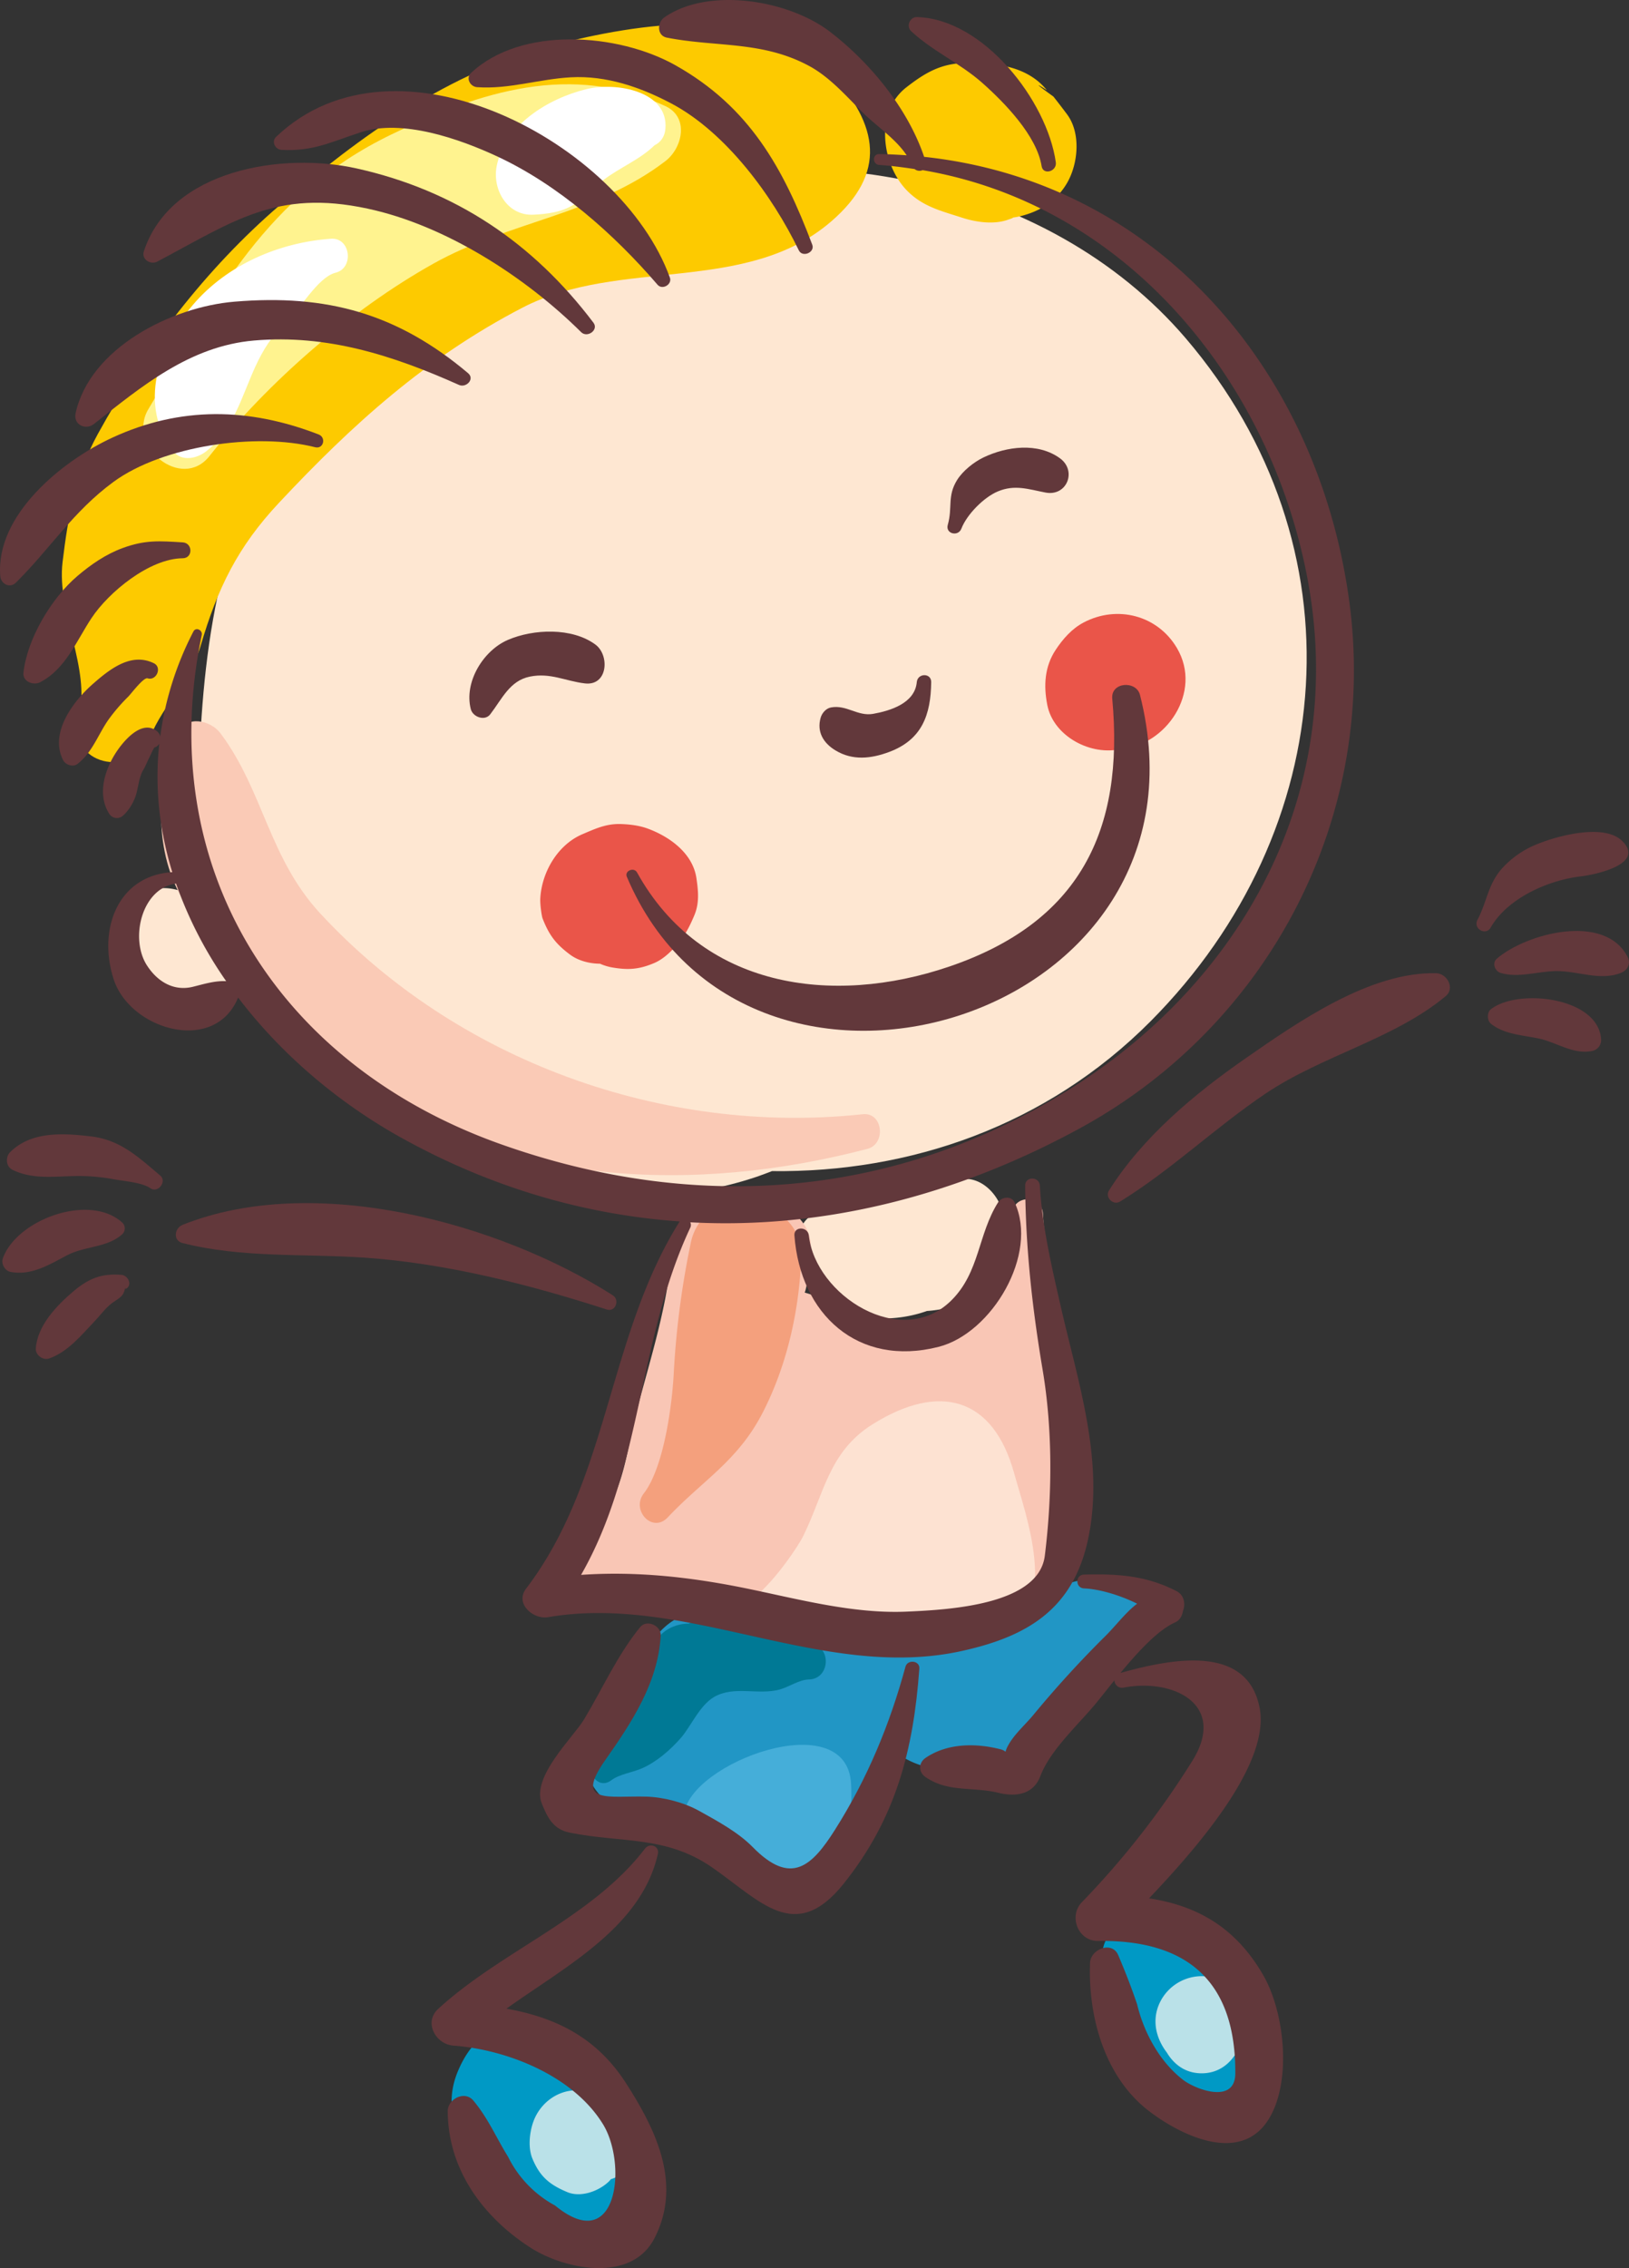 <svg xmlns="http://www.w3.org/2000/svg" viewBox="0 0 1306.19 1817.76"><rect x="0" y="0" width="1306.19" height="1817.76" fill="#333333" stroke="none"/><defs><style>.cls-1{fill:#fee7d2;}.cls-2{fill:#facab6;}.cls-3{fill:#ea5549;}.cls-4{fill:#fdca00;}.cls-5{fill:#2196c5;}.cls-6{fill:#0099c5;}.cls-7{fill:#f9c6b5;}.cls-8{fill:#f4a07d;}.cls-9{fill:#007995;}.cls-10{fill:#45aed9;}.cls-11{fill:#fff38f;}.cls-12{fill:#fde2d2;}.cls-13{fill:#fad6e6;}.cls-14{fill:#fff;}.cls-15{fill:#bae1e8;}.cls-16{fill:#62383b;}</style></defs><title>Asset 21</title><g id="Layer_2" data-name="Layer 2"><g id="many_kids"><path class="cls-1" d="M606.74,943.13c4.16-1.4,8.2-3,12.26-4.54,110.67,1.32,220.23-36.25,303.6-120.11C1075,665.24,1092.75,437.19,950.76,271.11c-111-129.83-312.69-167.52-469.65-109-81,30.19-143.07,72.38-207.58,130C192.71,364.4,168.78,471.23,161.66,573.9,146,799.55,381.25,1018.78,606.74,943.13Z"/><path class="cls-1" d="M170.11,739.7a42.18,42.18,0,0,0-4.48-8.58c-10.76-19.83-42.88-27.32-58.26-8.45-7.69,9.45-12.68,18.69-12.08,31.27a53,53,0,0,0,7.83,25.66c9.32,15.16,27,28,45.39,27.07,16.32-.87,31.12-10.66,35.6-26.92,3.79-13.77-1.29-27.17-10.85-37.25A32,32,0,0,0,170.11,739.7Z"/><path class="cls-1" d="M755,947.28a40.29,40.29,0,0,0-25.84,6.18c-.53.09-1,.25-1.56.32a53.3,53.3,0,0,0-13.7,4.06c-9.14,2.36-18.2,4.89-26.41,9.34a31.43,31.43,0,0,0-4,3.06c-11.52-4-23.16-4.75-33.69,4.29-.47.39-.92.79-1.38,1.18-8.58,7.37-9.83,19.45-7.87,29.77,7.29,38.33,42.58,54.15,78.15,50.68a104.64,104.64,0,0,0,24.58-5.47,103.19,103.19,0,0,0,14.77-2.1c23.08-5.19,32.9-24.4,35-44.7a31.89,31.89,0,0,0,11.85-25.08c0-16.59-15.48-36.18-33.79-33.78A72.9,72.9,0,0,0,755,947.28Z"/><path class="cls-2" d="M691.83,893C531.64,910.17,366.1,850.1,256.94,732.25c-41.53-44.82-45.6-98.32-80.15-144.55-7.77-10.41-27.45-15.09-34.11,0-18,40.67-19.74,96.38,5.42,135.67C179.6,772.57,232.38,837.83,282,869.7c125.21,80.31,273.8,87.59,413.55,51.06C710.69,916.81,708,891.22,691.83,893Z"/><path class="cls-3" d="M519.76,664.22c-6.87-2.58-14.45-3.52-21.73-3.79-11.87-.41-20.45,3.66-31,8.14-20.07,8.54-32.8,30.78-33.81,51.8-.22,4.53,1.13,13.9,1.81,15.63,5.19,13.35,10.52,20.47,21.95,29,6.51,4.89,15.33,7.29,24.16,7.38a41.21,41.21,0,0,0,9.85,3c12.85,2.2,21.65,1.53,33.62-3.57,6.39-2.72,12-7.75,16.6-12.84,7.55-8.28,11.35-15.4,15.6-25.57,4.06-9.75,3.08-19.42,1.62-29.48C555.53,683.93,537.18,670.75,519.76,664.22Z"/><path class="cls-3" d="M868.9,498.89c-9.46,5-16.52,13.06-22.34,21.8-9,13.55-9.88,28.88-6.77,44.47,5,25.08,35.11,41,59.49,35,35.55-2.85,65.14-45.39,44.52-80.62C928.26,493,895.75,484.76,868.9,498.89Z"/><path class="cls-4" d="M666.54,58.9C613.32.9,510.38,19.18,444,36c-84,21.29-155.37,73.21-219.9,128.66C165.23,215.22,115.61,280.22,78.39,347.92c-18,32.8-23.82,66-28.22,102.57C45.31,491,73.11,536,63.15,574.67c-9.84,38.15,43.16,50.27,57.31,15.8,10.59-25.78,32.37-45.61,40.35-72.67,13.72-46.61,29.78-79.5,62.84-114.78,59-63,118-116.32,195.23-156.42,77.94-40.43,179.24-10.09,247.66-69.18C711.32,138.76,704.45,100.21,666.54,58.9Z"/><path class="cls-4" d="M792.1,51c-5.39-.42-10.75-.63-16.17-.6-20.68.09-33.37,7.31-49.18,19.59-25.48,19.77-19.76,61.46,0,82.2,12.78,13.41,28,16.85,44.57,22.24,11.33,3.7,26.07,5.85,37.67,1.39,2.47-.78,3.32-1.23,3.26-1.46a58.37,58.37,0,0,0,10.57-2.4c13.75-4.21,25.39-12.64,32.71-25.17,9-15.4,11.38-40.09,0-55.25q-5.32-7.14-10.86-14.14-20.74-15-5.26-5.12C827.58,57.67,810,52.43,792.1,51Z"/><path class="cls-5" d="M890.34,1314.3a19.37,19.37,0,0,0,10.24.28,47.36,47.36,0,0,0,9.08-3.16c.72-.32.86-.38,1.18-.54,1.95-.55,2-.53-.13.08a22.91,22.91,0,0,0,22.7-22.7c0-16.14-14.4-24-28.73-21.89a33.74,33.74,0,0,0-12.09,4.54c-.32-.2-.53-.47-.87-.66-22.08-12.93-56.75,5.54-71.26,22.11-7.06,8.08-18.59,10.67-29.26,14.08-8.7-8.52-19.49-13.18-37.16-8.31-13.21,3.62-26.09,15-35.75,28.74a46.33,46.33,0,0,0-30.23-11.38c-26.67-.07-53.66-5.31-80.74-8.14-3.36-.35-6.66-.48-10-.75-11-12.43-31.31-16.76-46.46-12.59-21.48,5.91-31.89,27.36-43.17,44.3-19.26,29-58.78,68.31-24.59,102.51,16.16,16.16,41.09,23.36,63.32,24.6,22.82,1.29,38.68,2.61,54,9.76-2.11,20.79,19.71,35.41,39.35,31.7,1.75-.34,3.25-.86,4.92-1.27,14.14,3.55,28.61-4.66,35-17.81,22.31-20.4,29.63-52.68,37.73-84.36,32.11,27.47,105.2,18.32,116.78-23.81,3.11-11.31,10.38-17.25,18.87-25.74C866,1340.87,875.33,1325.35,890.34,1314.3Z"/><path class="cls-6" d="M488.34,1686a60.84,60.84,0,0,0-24.17-15.52c-4.54-8.06-7.71-17.44-14.07-23.81-6.67-6.66-16.23-12.12-24.75-16-28.5-13-47.54,3.82-58.24,29.44-21.73,52,32,96,68,123.21,18.46,14,36.09,32,61.14,17.32,20.47-12,21.66-35.11,15.87-55.56C506.48,1725.27,503,1701.49,488.34,1686Z"/><path class="cls-6" d="M883.92,1569.41c1.57,22.45,11.34,42.75,20,63.19,7.39,17.38,24.06,35.22,42.12,44.37l.23.25c25.56,27.23,66.9,4.84,69-28.56,1.38-22.47-7.33-43.12-16.84-63-8.21-17.18-15.71-32.17-32-43.31-12.46-8.54-25.5-8.07-36.31-2.49C910.53,1531.63,882.21,1544.82,883.92,1569.41Z"/><path class="cls-7" d="M853.07,1197.07c4.23-33.4.75-97.29-14.3-131.66.56-1.49,1.17-3,1.62-4.5,9.39-31.71-2.68-56.71-4.09-87.76-.74-16-24-15.95-24.77,0-1.21,25.33-12.16,49.89-19.18,74.92-10.46,3.82-17.63,10.19-28.07,17.44-40.59,28.23-69.75-3.91-100.46-21.91a77.11,77.11,0,0,0-18.56-7.63,35.41,35.41,0,0,0,1.76-8.1q.66-9.67,2-19.29c6.12-20.8-10.85-43.42-32.65-42.87-37,.93-73.89-.74-78.49,45.18-4.17,41.74-18.23,84.23-28.64,124.79-7.25,28.24-10.21,74-40.05,89-31.86,16-8.58,61,23,54.65,101-20.4,218.1,56.39,316.57,5.37C841.25,1267.92,849,1229.3,853.07,1197.07Z"/><path class="cls-8" d="M553.93,995.92a690.33,690.33,0,0,0-13.71,104.92c-1.37,25.89-8,75.42-24,96.07-10.39,13.39,6.85,32.26,19.19,19.2,28-29.68,55.86-45,75.68-83.07s29.77-82.45,31.36-125.14C644.29,957.41,564.45,945.94,553.93,995.92Z"/><path class="cls-9" d="M648.43,1317.21c-5.55-.19-11.36-5.17-16.39-7.23-9.23-3.79-18.51-5.35-28.26-7.32-17.51-3.52-32.78-6.3-50.44-1.9-.46.12-.77.37-1.2.51-9.33,0-19.06,4-25.06,12.19-10.23,13.87-16.4,30.89-25.6,45.65-4.7,7.52-8.35,15.46-13.4,22.83-5.25,7.65-6.58,19.4-12.15,26.29-7.68,9.53,2.76,27.24,14.3,18.53,6.52-4.93,16.86-6.15,24.6-9.56,11.63-5.11,22.45-14.53,30.83-24,8.18-9.18,15.2-26.42,27.05-33.23,16.12-9.22,35.45-1.15,52.58-5.94,7.21-2,15.65-7.84,23.13-8C666.24,1345.8,667.21,1317.86,648.43,1317.21Z"/><path class="cls-10" d="M548.43,1454.31l35.85,32.07c27.54,2.11,54.07,36.74,79.14,17,17.71-13.91,20.08-52.43,19-73.68C679.08,1365.92,552.5,1412.72,548.43,1454.31Z"/><path class="cls-11" d="M533.61,85.08c-75.31-35.27-148.22-12-219.61,22.6C213.15,156.51,173.19,237.2,119,327.86c-17.74,29.69,26.58,65.94,48.9,37.72,47-59.38,113.6-117.4,179.71-154.34,60.42-33.77,129.93-39.12,186-82.17C547.1,118.72,552.94,94.14,533.61,85.08Z"/><path class="cls-12" d="M699.5,1141.6c-34.85,21.85-38.6,55.21-55.4,89.36-4.85,9.84-30.25,47.46-49.24,55.53l29,8.07c51.39,18.36,127.53,33.89,181.14,12,44.77-18.25,17.53-92.13,8.18-125.84C796.36,1119.9,753.49,1107.74,699.5,1141.6Z"/><path class="cls-13" d="M594.86,1286.49,578.62,1282C582.52,1288.6,588.32,1289.28,594.86,1286.49Z"/><path class="cls-14" d="M265.4,191.34c-41.65,2.92-83.48,20.87-110.81,53.11-27.5,32.45-44.15,80.62-15.54,117.28,6.74,8.64,19.12,5.63,26.27,0,21.84-17.2,28.39-43.79,39.42-67.91,6-13.08,13.65-25.53,24.38-35.11,10.89-9.73,25.46-36.55,40-40.16C284.06,214.84,281.16,190.23,265.4,191.34Z"/><path class="cls-14" d="M470.24,71.43c-30.93,7.55-65.52,28.82-72,61.81-3.62,18.55,8.41,39.91,29.59,38.83,10.95-.56,21.85-1.93,31.53-7.62,9.2-5.38,16.25-13.94,24.65-20.31,13-9.92,29.19-16.28,40.82-27.71,4.48-2.14,8.12-6.4,8.71-13.13C536.21,73.19,494.55,65.52,470.24,71.43Z"/><path class="cls-15" d="M479.62,1680.16c-20.66-12.15-45.16-.33-52.33,21.3-2.79,8.36-3.9,20-.45,28.41,6,14.63,13.9,21.13,28.13,27.05,11,4.57,25.69-1,33.57-8.88.45-.45.82-1,1.25-1.49a33.46,33.46,0,0,0,3.26-1.21c16.87-7.72,14.8-28.53,8.28-42.1C496.85,1693.9,488.45,1685.36,479.62,1680.16Z"/><path class="cls-15" d="M963.54,1583.8a37.42,37.42,0,0,0-32.07,18.39c-8.42,14.38-5.48,30.21,4.06,42.71,5.94,9.95,15.27,16.76,28,16.76,13.15,0,22.67-7.24,28.58-17.71,7.09-9.61,10.6-20.69,7.24-32.88A37.46,37.46,0,0,0,963.54,1583.8Z"/><path class="cls-16" d="M377.52,568.41c1.61,6.16,11.14,9.78,15.54,4.11,9.43-12.22,15.56-26.95,31.79-30.24,16.45-3.34,28.51,3.6,44.12,5.44,18.43,2.19,20.08-22.55,8.44-31.14-18.68-13.79-49.67-12.56-70.16-3.73C387.5,521.35,371.89,546.66,377.52,568.41Z"/><path class="cls-16" d="M770.87,423.69c4.35-11.33,17.9-25.07,29.18-29.82,13.66-5.76,24.69-1.73,38.25.88,17.2,3.32,25.44-17.42,11.59-27.47-17.69-12.83-42.72-9.56-61.33-.65-7.72,3.7-16.54,10.77-21.08,18-8.13,13-3.53,22-7.52,36C757.92,427.83,768.32,430.37,770.87,423.69Z"/><path class="cls-16" d="M712.88,602.69c26.45-9.83,33.46-29.82,33.79-56,.09-7.56-10.91-7.3-11.56,0-1.53,17-21.36,23-35,25.43-12.47,2.18-21.26-7.49-33.83-5.13-4,.75-7.21,4.54-8.27,8.27-3.2,11.34,2.21,20.28,11.85,26.12C683.58,609.74,698.42,608.07,712.88,602.69Z"/><path class="cls-16" d="M510.78,699.19c-2.46-4.47-10.16-1.24-8.18,3.45,96.77,229,477.92,115.79,411.48-145.72-3-11.7-23.48-10.39-22.24,3,9.85,106.39-26.7,179.3-130.59,214.71C666.93,806.77,562,791.79,510.78,699.19Z"/><path class="cls-16" d="M735.23,13.68c-5.69-.15-8.85,7.35-4.67,11.28,16.89,15.84,39.09,25.64,56.76,41.2,18,15.9,44,42.53,47.88,67,1.2,7.55,12.43,4.26,11.38-3.12C839.63,80.77,788.64,15.12,735.23,13.68Z"/><path class="cls-16" d="M541.46,52.24C495.57,26.5,418,20.75,377.78,58.39c-4.57,4.26-.78,11.08,4.75,11.47,25.65,1.81,49.43-6.47,75.12-7.9,28.51-1.58,55.94,7.9,80.71,21,43.74,23.15,81.08,74,102.16,117.68,2.89,6,13.13,1.71,10.77-4.54C628,134.51,600.88,85.59,541.46,52.24Z"/><path class="cls-16" d="M527.28,228.24c3.8,4.4,11.83-.25,9.86-5.74-39-108-219.69-204.49-315.7-112.86-4.07,3.88-.8,10.19,4.33,10.47C251,121.47,265.1,113.9,289.31,106c33.21-10.88,79.19,5.3,109.47,19.41C447.85,148.27,492.18,187.45,527.28,228.24Z"/><path class="cls-16" d="M475.86,258.65C427.4,194.6,365.17,152.64,286,135c-59.5-13.29-149.13.79-170.65,66.41-2.11,6.43,5.36,11.09,10.73,8.26,60.58-32,95.43-58.19,168.59-42.48C357,180.47,421.11,221.72,466,266.22,470.93,271.07,480.25,264.44,475.86,258.65Z"/><path class="cls-16" d="M75.41,339.75c38.12-30.11,76.78-62.37,128.21-66.83,58.8-5.1,111.53,11.95,164.41,35.58,5.74,2.58,12.92-4.69,7.28-9.43C318.76,251.4,262.23,235.58,188,241.78,137.27,246,72.11,279,60.63,331.15,58.61,340.34,68.6,345.15,75.41,339.75Z"/><path class="cls-16" d="M12.7,467c27.74-27.42,45.72-56.92,78.3-80.8,39.37-28.86,114.24-39.79,161.66-27.77,6.77,1.71,9.08-7.82,2.83-10.23-55.91-21.64-110.84-22.63-165.34,2.52C49.56,369.44-3.84,413,.22,461.81.73,468,7.88,471.75,12.7,467Z"/><path class="cls-16" d="M146.52,447.42c8.27-.05,8.14-12.23,0-12.73-18.64-1.14-30.07-2.13-48.33,4.6-13.34,4.92-25.31,13.16-36.06,22.3C41.2,479.35,21.78,511.9,18.81,539.17c-.78,7.14,8,10.4,13.31,7.64,20.46-10.51,29.13-33.14,41.25-51.43C87.24,474.45,119.93,447.62,146.52,447.42Z"/><path class="cls-16" d="M62,612.35c11.79-8.89,16.68-23.66,24.9-35.48a145.56,145.56,0,0,1,16-18.61c2.3-2.33,12.21-15.59,15.42-14.61,7.09,2.19,11.86-8.71,5.09-12.07-18.22-9-35.48,4.75-49,16.63C58.72,562,39.33,587.51,50.71,609.39,52.62,613,58.53,615,62,612.35Z"/><path class="cls-16" d="M800.31,963.63c-16.17,25.46-14.67,55.92-37.43,78.53-40.28,40-109.11-4-114.33-52-.8-7.27-12.12-7.52-11.56,0,4.66,63.12,50.85,105.77,115.62,89.27,42.73-10.88,80.35-74.31,60.94-115.78C811,958.13,803.14,959.17,800.31,963.63Z"/><path class="cls-16" d="M846.42,1286.43c12.34-13.1,21.24-30.24,26.08-53,13.22-62.3-8.06-125.56-21.82-185.8-7.19-31.53-15.09-65-16.88-97.36-.41-7.53-11.85-7.65-11.79,0,.43,50.59,5.63,97.61,14,147.51,8.11,48.1,7.77,100.77,1.75,149.11-4.92,39.51-77.29,43.28-110.76,44.75-43.11,1.91-87.36-10.18-129.34-18.76-44.3-9-87.55-13.74-131.73-10.69,49.63-86.68,45.09-187.62,87.52-278.21a5,5,0,0,0,.06-4.36c106.21,5.72,212.83-21,312.76-75.55,152.84-83.51,239.8-251.8,215.21-425.09C1055.45,295.25,926.89,145.6,741,125.7,727.83,86.76,697.6,50.09,665.56,25.5,632.06-.21,567.78-10.63,532.64,14c-5.69,4-6.07,14.56,2.11,16.17,40,7.81,76.83,2.39,114.61,23C665.43,62,678.59,77,691.43,89.86,702.58,101,718,110.94,727,124.47c-7.25-.5-14.55-.88-22-1-5.68-.09-5.56,8.36,0,8.73,9.62.65,19,1.88,28.36,3.29a6.13,6.13,0,0,0,6.4.88c162.83,27.61,278.14,167.8,308.44,326.44,32.91,172.3-52.28,326.91-197.53,414.48-139.75,84.26-296.4,93.87-448.9,39.8-178.59-63.32-278.87-221.39-240-408.17.81-3.89-4.7-6.67-6.68-2.81a256.78,256.78,0,0,0-26.63,84.17,7.74,7.74,0,0,0-2.88-4.48c-10.54-8.08-22.69,4.23-28.77,12C85.51,612.2,76.62,635,87.58,652.18a7.2,7.2,0,0,0,11.12,1.43c4.75-4.16,8.77-11,10.51-17.14,1.7-5.9,2.45-14.26,5.71-19.49,1.84-3,3.06-6.42,4.63-9.52,1-2,1.94-4,2.89-6.06l1-1.79a4.8,4.8,0,0,0,.22-.47,6.49,6.49,0,0,0,4.07-3.2c-3.83,35.25.19,69.93,10.41,103.06-43.76,2.69-59.91,45.93-47,85.84,13.1,40.52,81,60.55,99.79,14.66,34.69,45.63,80.66,84.56,131.43,112.66,72.22,40,147.28,61.47,222.62,66.77-58,92.43-56.37,206.6-123.16,294.31-9.26,12.18,6,24.87,17.59,22.87,111-19.15,220.28,51.49,331.42,27.16C802.27,1316.39,828.13,1305.83,846.42,1286.43ZM154.66,790.87c-15.6,3.83-28.66-4.38-36.91-17.27-13.86-21.64-3.92-62,23.42-65.42a323.86,323.86,0,0,0,40.19,78.19C172.25,785.91,163.51,788.68,154.66,790.87Z"/><path class="cls-16" d="M1151.67,780c-53.13-1.35-111,39.09-153.09,68.32-41.08,28.54-82.51,63.2-109.35,105.8-3.46,5.51,3.39,12.25,8.88,8.87,41.21-25.37,76.59-59.62,116.85-86.66,45.31-30.41,103.11-43.71,144.3-78C1166.84,792,1160.31,780.24,1151.67,780Z"/><path class="cls-16" d="M491.35,1038.11c-91.69-58.4-239.84-98.51-345-56.43-6.45,2.59-7.88,12.55,0,14.56,47.87,12.15,96.57,8.36,145.56,11.68,65.23,4.42,132.54,21.5,194.67,41.61C493.5,1051.78,497.16,1041.8,491.35,1038.11Z"/><path class="cls-16" d="M73.11,910.8c-22.23-2.67-48-4.35-65,12.62-3.87,3.86-3.42,11.5,1.82,14.08,15.2,7.48,31.18,5.58,47.74,5.11a153.07,153.07,0,0,1,33.11,2.45c8.18,1.56,23,2.49,29.84,7.28,6,4.22,13.49-5.45,7.86-10.19C111.34,927.72,96.85,913.65,73.11,910.8Z"/><path class="cls-16" d="M98.19,989a6.36,6.36,0,0,0,0-9c-26.23-24.19-84.9-2.62-95.94,28.6-1.49,4.24,1.67,9.86,6.1,10.73,16.74,3.29,31.21-5.82,45.58-13.34C68,998.61,86.33,1000,98.19,989Z"/><path class="cls-16" d="M97.47,1021.74c-16.16-1.34-26.53,2.92-38.88,13.42-13.3,11.29-28.61,27.31-29.88,45.55-.37,5.24,5.66,9.77,10.6,8.08,15.06-5.19,26.08-18.87,36.74-30.08,5.44-5.72,9.43-11.83,16.24-16.06,2.3-1.44,5.12-3.4,6.53-5.8l1-2.46c.64-2.49.88-2.89.7-1.22C106.65,1030.41,102.9,1022.2,97.47,1021.74Z"/><path class="cls-16" d="M1233,676.35A76,76,0,0,0,1204.38,696c-11.36,12.75-12,26.7-19.71,41.22-3.71,7,6.65,13.07,10.59,6.19,13.5-23.62,46.27-38,72.1-41,10.76-1.27,52.27-9.51,33.55-28.24C1286.52,659.68,1249.31,669.78,1233,676.35Z"/><path class="cls-16" d="M1299.83,779.68c5.35-2.17,8-7.4,5.22-12.83-18.41-35.47-81.12-18.88-104.82,1.46-4.09,3.51-1.57,10,3,11.43,13.87,4.28,29.6-1.18,44-1.46C1264.78,777.92,1283,786.49,1299.83,779.68Z"/><path class="cls-16" d="M1195.48,808.85c-3.26,2.56-3.2,9,0,11.62,10.67,8.58,25.31,9.09,38.37,11.86,14.6,3.1,28,13.34,43.41,9.83a8.91,8.91,0,0,0,6.58-8.63C1282.39,799.11,1217.12,791.84,1195.48,808.85Z"/><path class="cls-16" d="M529.8,1310.91c.48-8-11.19-13.37-16.52-6.84-18.41,22.64-30,49.07-45,74-8.58,14.27-42.5,46.14-33.85,67.38,4.53,11.12,9,20.6,22.38,23.32,41,8.35,77,2.19,113.93,27.7,38.93,26.89,66.71,61.93,105.7,13.27,42-52.46,56-107.24,60.72-172.46.47-6.48-9.48-7.55-11.12-1.5-12.69,46.64-30.63,89.77-56.5,130.66-18.56,29.33-35.29,45.22-66,13.89-11.81-12-28.54-21-43.15-29.11-12.08-6.7-28.42-10.9-42.11-11.3-29.93-.88-58.18,6.62-33-29.24C506.67,1380.26,527.54,1348.72,529.8,1310.91Z"/><path class="cls-16" d="M524.77,1793.84c22.26-43.26,1.58-86.51-23.13-124.75-24-37.09-57.31-52.35-95.54-59.25,47.78-34.18,108-65.27,121.37-123.84,1.52-6.63-6.56-9.3-10.35-4.36-42.37,55.37-115,81.78-165.78,128.42-11.87,10.9-1.84,28.37,12.16,29.4,43.71,3.24,96.44,24.48,120.07,63.12,19.6,32.05,11.57,106.26-38.48,65.05a89.41,89.41,0,0,1-37.71-39.1c-9.87-15.91-15.78-30.53-27.81-45-6.94-8.34-20.57-1.31-20.54,8.5.12,46.6,28.14,84.78,66.31,109.34C452.26,1818.71,506.09,1830.18,524.77,1793.84Z"/><path class="cls-16" d="M911.77,1606.33c-4.94-14.5-9.15-25.2-15.09-39.28-5-11.91-22.23-4.82-22.65,6.13-1.6,42.78,11.49,91.29,47.22,118.7,25.44,19.52,74.28,43.71,96.73,5.39,17.75-30.29,12-84.41-4.92-114-22.23-38.77-53.41-56-91.71-61.84,41.1-43.23,97.22-108.71,88.64-152.76-10.22-52.52-73.78-38.33-111.55-27.9,13.77-16.66,30.08-34.48,43.83-40.5,3.77-1.65,5.66-5.39,6.34-9.31,2.12-5.62.78-12.59-5-15.61-24.4-12.68-47.5-14.11-74.37-13.4-7.17.19-7.12,10.76,0,11.08,12.42.57,28.77,5.41,42.57,12.25-9.26,7-16.85,17.35-25.06,25.52a857.83,857.83,0,0,0-58.2,63.67c-6.35,7.7-15.11,15.24-20,24.08a24.68,24.68,0,0,0-2.31,5.38,9.31,9.31,0,0,0-4.17-2c-20-5.13-42.84-4.8-60,7-5.67,3.92-5.67,11.35,0,15.27,18.22,12.57,37.74,7.6,58.41,12.64,13.66,3.35,28,1.73,33.73-13.4,8-21.15,31.12-41.79,45.28-59.17,3.91-4.79,8.74-11,14.08-17.57a6.15,6.15,0,0,0,7.4,5.84c39.93-7.62,83.36,13.59,54.94,58.93a679,679,0,0,1-88.31,112.94c-11,11.22-3.26,31.41,12.91,31.18,74.78-1.11,110.43,35.46,110,106.24-.16,24.94-32.09,12.61-41.79,5.14C929.93,1652.52,917.17,1629,911.77,1606.33Z"/></g></g></svg>